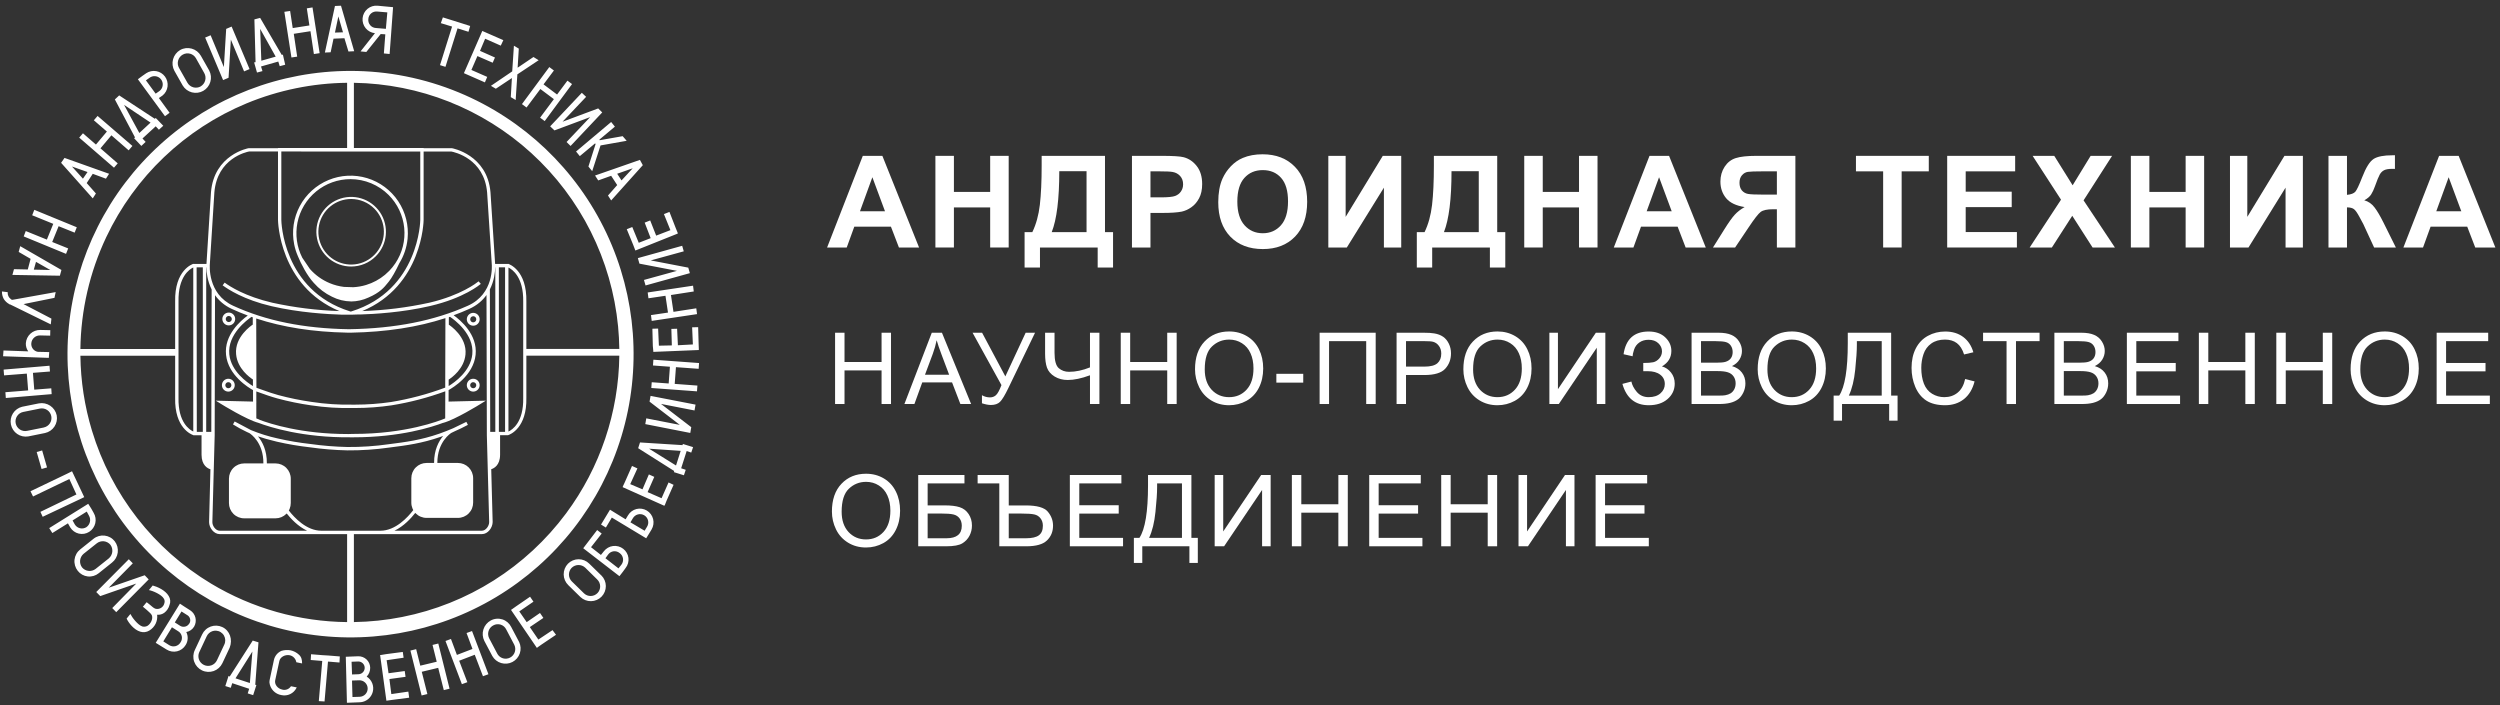 <svg width="241" height="68" viewBox="0 0 241 68" fill="none" xmlns="http://www.w3.org/2000/svg">
<rect x="0" y="0" width="241" height="68" fill="#333333" stroke="none"/>
<path fill-rule="evenodd" clip-rule="evenodd" d="M35.427 0.853C35.697 0.628 36.044 0.519 36.394 0.55L37.892 0.692L37.697 3.364L37.559 5.206L37.005 5.151L37.144 3.309L36.699 3.282L35.313 5.01L34.758 4.955L36.145 3.199C35.796 3.164 35.474 2.992 35.251 2.721C35.028 2.45 34.921 2.101 34.954 1.751C34.987 1.401 35.157 1.078 35.427 0.853ZM36.228 2.699L37.198 2.78L37.338 1.194L36.367 1.112C36.262 1.1 36.156 1.109 36.055 1.139C35.954 1.169 35.86 1.219 35.78 1.287C35.699 1.355 35.633 1.439 35.586 1.533C35.539 1.627 35.512 1.731 35.507 1.836C35.494 1.94 35.503 2.046 35.533 2.147C35.563 2.248 35.614 2.342 35.681 2.423C35.749 2.504 35.832 2.57 35.926 2.617C36.02 2.665 36.123 2.692 36.228 2.699ZM32.872 0.55L32.289 0.577L31.319 5.066L31.874 5.039L32.151 3.728L33.202 3.684L33.59 4.966L34.144 4.938L32.872 0.55ZM32.289 3.141L32.618 1.581L33.063 3.114L32.289 3.141ZM29.577 0.806L30.126 0.715L30.813 5.126L30.258 5.21L29.928 3.008L28.32 3.259L28.649 5.46L28.094 5.542L27.412 1.139L27.968 1.057L28.218 2.706L29.826 2.453L29.577 0.806ZM27.271 5.266L27.162 5.294L25.079 1.725L24.524 1.869L24.636 5.99L24.498 6.017L24.774 6.994L25.302 6.855L25.163 6.408L26.827 5.933L26.965 6.38L27.492 6.24L27.271 5.266ZM25.192 5.852L25.08 2.784L26.577 5.461L25.192 5.852ZM21.804 2.785L22.329 2.562L24.057 6.66L23.53 6.882L22.255 3.817L22.033 7.497L21.506 7.721L19.777 3.623L20.305 3.399L21.581 6.467L21.804 2.785ZM20.169 6.8L19.364 5.377C19.172 5.039 18.854 4.791 18.48 4.687C18.106 4.583 17.706 4.63 17.367 4.82C17.032 5.017 16.787 5.337 16.683 5.711C16.58 6.086 16.626 6.487 16.812 6.828L17.616 8.249C17.815 8.574 18.132 8.809 18.501 8.905C18.87 9 19.261 8.948 19.593 8.76C19.924 8.572 20.169 8.262 20.276 7.896C20.384 7.531 20.345 7.137 20.168 6.8H20.169ZM19.346 8.333C19.128 8.454 18.87 8.484 18.63 8.416C18.389 8.347 18.185 8.187 18.063 7.969L17.258 6.547C17.197 6.44 17.158 6.321 17.143 6.198C17.129 6.075 17.138 5.951 17.172 5.832C17.205 5.713 17.262 5.601 17.339 5.504C17.415 5.407 17.51 5.326 17.618 5.266C17.726 5.204 17.844 5.165 17.966 5.15C18.089 5.135 18.214 5.144 18.332 5.178C18.451 5.211 18.562 5.269 18.659 5.346C18.756 5.423 18.836 5.518 18.895 5.627L19.694 7.051C19.814 7.269 19.844 7.525 19.778 7.765C19.711 8.005 19.553 8.208 19.338 8.333H19.346ZM51.213 14.751C46.526 10.482 40.444 8.077 34.115 7.982V14.27H40.837V14.286H43.559C43.593 14.286 46.977 14.906 47.282 18.532L47.728 25.415C47.729 25.421 47.73 25.431 47.731 25.445H48.98V25.429C49.054 25.452 50.806 26.017 50.741 29.076V33.634H59.702C59.692 32.915 59.653 32.195 59.584 31.474C58.963 25.054 55.98 19.093 51.213 14.751ZM59.702 34.288H50.741V38.351C50.803 41.267 49.173 41.887 48.993 41.944V41.956H48.208V43.835C48.208 44.867 47.603 45.155 47.355 45.231L47.492 50.324C47.486 50.867 47.036 51.489 46.458 51.489H34.115V59.968C35.666 59.945 37.222 59.783 38.764 59.478C45.088 58.227 50.721 54.668 54.569 49.492C57.853 45.074 59.637 39.747 59.702 34.288ZM21.184 51.489H33.461V59.97C28.871 59.923 24.341 58.659 20.351 56.261C14.825 52.94 10.73 47.682 8.863 41.508C8.149 39.149 7.78 36.721 7.75 34.295H16.884V38.353C16.822 41.267 18.453 41.888 18.633 41.947V41.958H19.429V43.84C19.429 44.875 20.039 45.164 20.285 45.238L20.156 50.333C20.157 50.868 20.606 51.489 21.184 51.489ZM16.884 33.641V29.074C16.819 26.017 18.572 25.452 18.646 25.429V25.446H19.901C19.903 25.422 19.904 25.409 19.905 25.407L20.338 18.532C20.638 14.905 23.929 14.286 23.97 14.286H26.799V14.27H33.461V7.981C30.14 8.019 26.855 8.69 23.783 9.959C17.827 12.428 13.002 17.025 10.245 22.855C8.636 26.258 7.798 29.939 7.75 33.641H16.884ZM15.466 13.911C20.485 9.359 27.016 6.837 33.79 6.836C37.373 6.836 40.922 7.542 44.233 8.914C50.492 11.508 55.562 16.338 58.458 22.466C61.355 28.593 61.87 35.58 59.904 42.066C57.938 48.553 53.632 54.076 47.822 57.561C42.012 61.046 35.115 62.244 28.471 60.922C21.827 59.6 15.913 55.853 11.877 50.409C7.842 44.965 5.974 38.213 6.637 31.467C7.301 24.722 10.447 18.464 15.466 13.911ZM19.895 25.773H19.878V41.632H20.369L20.403 27.909C19.989 27.077 19.904 26.237 19.895 25.773ZM47.736 25.772C47.727 26.233 47.642 27.07 47.223 27.899L47.257 41.633H47.748V25.772H47.736ZM46.898 28.439C46.526 28.958 45.992 29.441 45.226 29.783C44.739 30.002 44.241 30.205 43.731 30.391C44.381 30.856 46.052 32.255 45.849 34.201C45.642 36.192 43.654 37.376 43.246 37.6L43.243 38.713L46.834 38.624L46.322 38.942C46.225 39.004 43.881 40.451 42.731 40.763L42.728 40.756C41.661 41.164 38.583 42.156 34.101 42.156H33.817C29.187 42.2 26.006 41.177 24.909 40.762C23.751 40.449 21.409 39.003 21.31 38.941L20.799 38.624L24.392 38.713V37.607C23.983 37.383 21.996 36.197 21.79 34.208C21.589 32.287 23.216 30.9 23.883 30.417C23.357 30.222 22.844 30.009 22.344 29.779C21.608 29.44 21.091 28.966 20.728 28.454L20.695 41.959L20.472 50.337C20.472 50.706 20.799 51.161 21.175 51.161H29.603C28.731 50.744 28.045 50.013 27.637 49.498L27.622 49.513L27.602 49.534C27.465 49.671 27.303 49.78 27.124 49.855C26.946 49.929 26.754 49.967 26.561 49.967H23.539C23.15 49.967 22.776 49.812 22.501 49.536C22.226 49.261 22.071 48.887 22.071 48.497V46.143C22.071 45.753 22.226 45.379 22.502 45.104C22.777 44.828 23.151 44.673 23.54 44.673H25.39C25.409 42.679 24.186 41.843 24.042 41.753C23.968 41.721 23.907 41.693 23.858 41.671L23.799 41.644C23.337 41.428 22.89 41.184 22.458 40.912L22.622 40.63L24.191 41.461C25.018 41.801 25.874 42.069 26.748 42.261C27.794 42.502 28.853 42.682 29.92 42.8C31.102 42.967 32.293 43.064 33.487 43.091C34.825 43.102 36.161 43.011 37.486 42.822L37.487 42.821C39.134 42.611 40.553 42.429 42.349 41.807C42.804 41.644 43.254 41.472 43.697 41.278L44.957 40.667L45.105 40.958C44.688 41.182 44.258 41.389 43.823 41.58L43.509 41.732C43.462 41.76 42.152 42.574 42.161 44.629H44.142C44.532 44.629 44.905 44.784 45.181 45.059C45.456 45.335 45.611 45.709 45.611 46.099V48.446C45.612 48.64 45.575 48.832 45.502 49.011C45.428 49.191 45.32 49.354 45.184 49.491C45.047 49.629 44.885 49.737 44.706 49.812C44.527 49.886 44.336 49.925 44.142 49.925H41.12C40.928 49.925 40.736 49.886 40.558 49.813C40.38 49.739 40.218 49.63 40.082 49.494C40.065 49.477 40.049 49.46 40.033 49.443C39.63 49.96 38.924 50.729 38.025 51.162H46.452C46.829 51.162 47.154 50.706 47.156 50.332L46.932 41.96L46.898 28.439ZM41.845 44.629H41.12C40.731 44.629 40.357 44.784 40.082 45.059C39.806 45.335 39.652 45.709 39.652 46.099V48.454C39.651 48.647 39.69 48.839 39.763 49.017C39.785 49.071 39.811 49.123 39.839 49.173C39.307 49.868 38.121 51.162 36.675 51.162L30.974 51.162C29.557 51.162 28.389 49.917 27.843 49.215C27.872 49.163 27.897 49.11 27.92 49.055C27.993 48.876 28.03 48.684 28.03 48.49V46.143C28.03 45.753 27.875 45.38 27.599 45.104C27.324 44.828 26.95 44.673 26.561 44.673H25.725C25.737 43.408 25.283 42.566 24.867 42.063C25.316 42.217 25.912 42.395 26.685 42.577C27.742 42.82 28.812 43.002 29.89 43.122C31.083 43.292 32.286 43.39 33.492 43.416C34.846 43.426 36.2 43.335 37.54 43.143C39.202 42.932 40.638 42.748 42.467 42.114L42.719 42.023C42.303 42.521 41.84 43.361 41.845 44.629ZM24.367 31.292L24.351 31.303C24.279 31.349 22.597 32.455 22.761 34.152C22.889 35.545 24.081 36.391 24.382 36.584L24.383 37.218C23.807 36.863 22.27 35.786 22.107 34.163C21.906 32.226 23.843 30.818 24.246 30.548L24.366 30.59L24.367 31.292ZM24.7 30.703L24.719 37.38L25.13 37.528C25.225 37.561 25.325 37.596 25.429 37.633L25.43 37.633L25.43 37.633L25.43 37.633C25.842 37.779 26.32 37.948 26.837 38.089C27.891 38.372 28.96 38.59 30.04 38.744C31.355 38.945 32.685 39.033 34.015 39.007H34.266C35.413 39.006 36.559 38.922 37.694 38.755C39.477 38.463 41.227 37.998 42.919 37.365L42.938 30.666C40.257 31.541 37.253 32.003 33.833 32.07H33.669H33.656H33.647L33.444 32.066C30.165 31.999 27.28 31.551 24.7 30.703ZM43.519 14.61L40.837 14.609V21.204C40.837 21.271 40.745 27.558 34.92 29.987C37.094 29.917 39.257 29.648 41.382 29.183C44.443 28.471 45.977 27.248 46.125 27.129L46.137 27.12L46.351 27.366C46.287 27.42 44.744 28.735 41.454 29.501C38.783 30.123 36.026 30.28 34.716 30.317H34.451C34.211 30.333 34.045 30.333 33.976 30.333H32.915C31.609 30.294 28.847 30.137 26.177 29.517C23.507 28.896 22 27.899 21.462 27.506L21.656 27.244C22.172 27.626 23.651 28.577 26.253 29.183C28.378 29.648 30.541 29.917 32.716 29.987C26.897 27.558 26.799 21.27 26.799 21.204V14.604L24.013 14.603C23.765 14.65 20.936 15.258 20.665 18.55L20.231 25.428C20.218 25.552 19.981 28.326 22.48 29.476C25.63 30.925 29.27 31.664 33.611 31.736H33.668C38.121 31.664 41.859 30.92 45.094 29.476C47.661 28.333 47.416 25.555 47.404 25.434L46.958 18.555C46.68 15.267 43.769 14.657 43.519 14.61ZM40.514 14.609L27.12 14.604V21.204C27.12 21.271 27.222 27.975 33.739 30.015L33.815 30.037L33.888 30.015C40.412 27.968 40.514 21.27 40.514 21.202V14.609ZM42.922 38.721L42.925 37.721C41.244 38.337 39.508 38.79 37.741 39.075C36.59 39.245 35.427 39.331 34.263 39.332H34.012C32.664 39.362 31.317 39.276 29.985 39.075C28.892 38.919 27.81 38.697 26.744 38.411C26.09 38.231 25.487 38.014 25.009 37.84L24.709 37.733V38.721L24.716 38.721L24.709 38.847V40.332L25.007 40.452L25.004 40.463C26.036 40.855 29.076 41.841 33.524 41.841H33.615L34.009 41.829H34.102C39.113 41.829 42.336 40.578 42.917 40.334L42.922 38.807L42.917 38.721L42.922 38.721ZM21.62 37.611C21.731 37.702 21.87 37.751 22.013 37.751C22.177 37.75 22.333 37.685 22.449 37.569C22.55 37.468 22.613 37.335 22.627 37.192C22.641 37.05 22.605 36.907 22.526 36.787C22.446 36.668 22.328 36.581 22.191 36.539C22.053 36.498 21.906 36.505 21.774 36.56C21.642 36.615 21.533 36.714 21.465 36.841C21.398 36.967 21.377 37.113 21.405 37.254C21.433 37.394 21.509 37.52 21.62 37.611ZM21.851 36.89C21.899 36.858 21.955 36.841 22.013 36.841V36.842C22.051 36.841 22.089 36.848 22.125 36.862C22.16 36.877 22.192 36.899 22.22 36.925C22.247 36.953 22.268 36.985 22.283 37.02C22.297 37.055 22.305 37.093 22.305 37.132C22.305 37.19 22.288 37.246 22.256 37.294C22.225 37.343 22.179 37.38 22.126 37.403C22.073 37.425 22.014 37.431 21.957 37.42C21.901 37.409 21.848 37.381 21.807 37.34C21.766 37.299 21.738 37.247 21.727 37.191C21.716 37.134 21.721 37.075 21.743 37.022C21.765 36.968 21.803 36.923 21.851 36.89ZM22.054 31.37C21.911 31.37 21.772 31.321 21.661 31.23C21.55 31.14 21.474 31.013 21.446 30.873C21.418 30.732 21.439 30.586 21.506 30.46C21.574 30.333 21.683 30.234 21.815 30.179C21.947 30.124 22.094 30.117 22.231 30.158C22.369 30.2 22.487 30.288 22.567 30.407C22.646 30.526 22.682 30.669 22.668 30.811C22.654 30.954 22.591 31.087 22.49 31.189C22.374 31.304 22.217 31.369 22.054 31.37ZM22.054 30.46C21.996 30.46 21.94 30.477 21.892 30.51C21.844 30.542 21.806 30.587 21.784 30.641C21.762 30.694 21.757 30.753 21.768 30.81C21.779 30.867 21.807 30.919 21.848 30.959C21.889 31 21.941 31.028 21.998 31.039C22.055 31.05 22.113 31.044 22.167 31.022C22.22 30.999 22.266 30.962 22.297 30.913C22.329 30.865 22.346 30.809 22.346 30.751C22.346 30.712 22.338 30.675 22.324 30.639C22.309 30.604 22.287 30.572 22.26 30.545C22.233 30.518 22.201 30.496 22.166 30.482C22.13 30.467 22.092 30.46 22.054 30.461V30.46ZM37.495 27.129C37.747 26.828 38.16 26.102 38.495 25.378C38.934 24.665 39.209 23.857 39.292 23.013C39.417 21.738 39.097 20.459 38.385 19.393C37.674 18.328 36.615 17.543 35.389 17.171C34.164 16.8 32.848 16.865 31.665 17.356C30.482 17.847 29.506 18.733 28.903 19.863C28.3 20.994 28.107 22.299 28.358 23.555C28.436 23.944 28.554 24.32 28.71 24.679C29 25.404 29.61 26.583 30.25 27.272C30.739 27.829 31.336 28.282 32.004 28.603C32.575 28.894 33.204 29.05 33.844 29.059L33.852 29.062C34.43 29.056 35 28.926 35.524 28.681C36.627 28.207 37.036 27.699 37.363 27.292L37.495 27.129ZM38.113 25.38C37.939 25.64 37.743 25.882 37.529 26.105L37.114 26.49C36.582 26.932 35.964 27.268 35.292 27.471C34.89 27.593 34.477 27.665 34.062 27.687L33.161 27.658C32.692 27.601 32.229 27.481 31.786 27.297C31.047 26.99 30.394 26.519 29.872 25.925L29.14 24.846C28.61 23.803 28.446 22.61 28.675 21.46C28.912 20.278 29.551 19.214 30.483 18.45C31.416 17.686 32.584 17.269 33.79 17.27C34.473 17.271 35.149 17.406 35.78 17.668C36.411 17.93 36.984 18.314 37.467 18.797C38.319 19.651 38.849 20.773 38.967 21.973C39.084 23.174 38.783 24.378 38.113 25.38ZM43.253 36.594C43.555 36.4 44.747 35.555 44.874 34.162C45.028 32.457 43.356 31.359 43.284 31.313L43.267 31.302L43.269 30.581L43.38 30.54C43.762 30.795 45.731 32.209 45.529 34.162C45.359 35.785 43.828 36.863 43.251 37.216L43.253 36.594ZM45.228 31.259C45.339 31.349 45.478 31.398 45.621 31.398C45.785 31.398 45.942 31.333 46.057 31.217C46.159 31.116 46.222 30.982 46.236 30.84C46.249 30.697 46.214 30.554 46.134 30.435C46.054 30.316 45.936 30.228 45.799 30.187C45.662 30.145 45.515 30.152 45.383 30.207C45.25 30.262 45.141 30.362 45.074 30.488C45.007 30.615 44.985 30.761 45.013 30.901C45.041 31.041 45.117 31.168 45.228 31.259ZM45.458 30.537C45.506 30.505 45.563 30.488 45.621 30.488L45.621 30.483C45.679 30.483 45.736 30.501 45.785 30.534C45.833 30.567 45.87 30.614 45.891 30.669C45.91 30.718 45.916 30.771 45.908 30.824C45.899 30.876 45.877 30.925 45.844 30.966C45.81 31.006 45.766 31.037 45.717 31.055C45.667 31.074 45.613 31.078 45.561 31.069C45.505 31.057 45.453 31.028 45.412 30.987C45.381 30.956 45.358 30.919 45.343 30.878C45.329 30.837 45.324 30.794 45.328 30.751C45.333 30.708 45.347 30.666 45.369 30.629C45.391 30.592 45.422 30.561 45.458 30.537ZM45.621 37.751C45.478 37.751 45.339 37.702 45.228 37.611C45.117 37.521 45.041 37.395 45.013 37.254C44.985 37.114 45.006 36.968 45.073 36.841C45.14 36.715 45.249 36.615 45.381 36.56C45.514 36.505 45.661 36.498 45.798 36.539C45.935 36.58 46.053 36.668 46.133 36.787C46.213 36.906 46.249 37.049 46.235 37.191C46.221 37.334 46.158 37.467 46.057 37.569C45.942 37.685 45.785 37.75 45.621 37.751ZM45.621 36.841C45.563 36.84 45.506 36.857 45.458 36.889C45.409 36.921 45.371 36.967 45.349 37.021C45.326 37.074 45.32 37.133 45.332 37.19C45.343 37.247 45.371 37.299 45.412 37.34C45.443 37.371 45.48 37.394 45.52 37.409C45.561 37.423 45.605 37.428 45.648 37.424C45.691 37.42 45.733 37.406 45.77 37.383C45.807 37.361 45.838 37.331 45.862 37.294C45.899 37.238 45.916 37.171 45.909 37.104C45.903 37.037 45.873 36.974 45.825 36.927C45.771 36.873 45.698 36.842 45.621 36.842V36.841ZM48.689 41.633H48.091V25.772H48.689V41.633ZM19.552 41.633H18.972L18.954 25.772H19.552V41.633ZM49.015 25.792V41.599C49.373 41.435 50.484 40.726 50.437 38.358V29.074C50.474 26.701 49.387 25.973 49.015 25.792ZM18.631 41.597C18.272 41.429 17.159 40.721 17.209 38.352V29.07C17.162 26.672 18.272 25.949 18.631 25.785V41.597ZM10.213 17.225L10.517 16.752L6.219 15.222L5.89 15.695L8.942 19.124L9.246 18.652L8.358 17.648L8.941 16.756L10.213 17.225ZM7.994 17.225L6.939 16.054L8.438 16.584L7.994 17.225ZM12.764 14.068L12.403 14.493L10.739 13.044L9.685 14.299L11.349 15.748L10.988 16.166L7.636 13.267L7.995 12.848L9.249 13.936L10.303 12.682L9.047 11.595L9.408 11.177L12.764 14.068ZM15.013 11.371L14.929 11.455L11.489 9.196L11.073 9.587L13.013 13.244L12.931 13.328L13.625 14.068L14.04 13.679L13.735 13.349L15.012 12.176L15.316 12.506L15.74 12.124L15.013 11.371ZM13.432 12.82L11.961 10.111L14.513 11.818L13.432 12.82ZM15.677 9.201L15.316 9.452L16.348 10.873L15.904 11.203L13.292 7.639L13.736 7.309L14.096 7.059C14.381 6.87 14.727 6.799 15.064 6.858C15.4 6.918 15.7 7.105 15.903 7.379C16.106 7.654 16.195 7.997 16.153 8.336C16.111 8.675 15.941 8.985 15.677 9.201ZM14.422 7.495L14.067 7.746L15.005 9.029L15.366 8.778C15.45 8.716 15.521 8.638 15.575 8.548C15.67 8.391 15.707 8.205 15.681 8.023C15.654 7.84 15.566 7.673 15.43 7.549C15.294 7.425 15.119 7.352 14.935 7.342C14.751 7.332 14.57 7.386 14.422 7.495ZM45.324 2.505L45.161 3.064L44.108 2.734L42.942 6.443L42.416 6.279L43.58 2.562L42.497 2.232L42.692 1.675L44.273 2.17L45.324 2.505ZM46.274 4.904L46.768 3.732L48.274 4.401L48.522 3.871L46.549 3.008L46.495 2.98L44.721 7.051L44.777 7.078L46.745 7.942L46.968 7.413L45.442 6.744L46.023 5.405L47.495 6.046L47.715 5.544L46.274 4.904ZM51.426 5.495L49.9 6.526L50.012 4.686L49.541 4.408L49.378 6.88L47.325 8.275L47.798 8.554L49.348 7.523L49.239 9.363L49.71 9.641L49.874 7.169L51.926 5.805L51.426 5.495ZM53.702 9.113L54.7 7.774L55.145 8.104L52.509 11.673L52.064 11.344L53.395 9.557L52.09 8.581L50.759 10.364L50.316 10.035L52.952 6.465L53.397 6.795L52.397 8.133L53.702 9.113ZM57.666 10.451L54.229 11.734L56.502 9.335L56.087 8.946L53.035 12.179L53.451 12.571L56.891 11.289L54.617 13.689L55.004 14.071L58.055 10.838L57.666 10.451ZM57.805 13.518L60.024 13.127L60.412 13.573L57.892 14.02L57.088 16.501L56.724 16.054L57.417 13.88L57.363 13.825L55.893 15.051L55.532 14.606L58.916 11.76L59.276 12.209L57.778 13.463L57.805 13.518ZM61.688 15.413L57.363 16.92L57.668 17.393L58.916 16.946L59.498 17.84L58.611 18.849L58.916 19.323L61.967 15.922L61.688 15.413ZM59.914 17.391L59.497 16.75L60.996 16.221L59.914 17.391ZM7.402 21.908L7.196 22.427L5.651 21.806L5.033 23.326L6.573 23.948L6.367 24.472L2.285 22.791L2.483 22.272L4.518 23.097L5.135 21.579L3.101 20.752L3.307 20.227L7.402 21.908ZM1.951 23.731L1.8 24.285L2.95 24.952L2.678 25.978L1.347 25.948L1.196 26.502L5.772 26.578L5.923 26.024L1.951 23.731ZM3.259 25.992L3.47 25.243L4.848 26.028L3.259 25.992ZM2.272 29.315L5.251 28.713L5.368 28.157L1.358 28.876L1.192 28.901H1.165C1.13 28.9 1.118 28.889 1.1 28.874C1.089 28.865 1.077 28.854 1.056 28.842C0.948 28.768 0.862 28.666 0.806 28.547C0.751 28.428 0.729 28.296 0.742 28.166L0.188 28.097C0.182 28.352 0.243 28.604 0.366 28.827C0.495 29.029 0.673 29.197 0.883 29.312L0.91 29.341H0.937C0.953 29.339 0.968 29.341 0.982 29.346C0.997 29.352 1.01 29.36 1.021 29.371L1.266 29.488L4.895 31.27L4.957 30.715L2.272 29.315ZM3.867 32.335L4.837 32.357L4.849 31.828L3.879 31.806C3.528 31.801 3.188 31.93 2.93 32.168C2.672 32.406 2.515 32.734 2.491 33.084C2.477 33.365 2.559 33.642 2.722 33.871L0.337 33.787L0.297 34.342L4.704 34.498L4.745 33.941L3.637 33.916C3.45 33.88 3.283 33.776 3.168 33.624C3.054 33.472 3 33.282 3.018 33.093C3.035 32.881 3.132 32.685 3.291 32.544C3.449 32.403 3.655 32.328 3.867 32.335ZM3.303 37.563L4.944 37.435L4.98 37.994L0.561 38.367L0.519 37.809L2.714 37.636L2.586 36.015L0.392 36.187L0.348 35.63L4.773 35.256L4.816 35.814L3.175 35.942L3.303 37.563ZM5.467 40.039C5.388 39.66 5.163 39.328 4.841 39.112C4.52 38.897 4.127 38.815 3.747 38.886L2.129 39.213C1.763 39.304 1.447 39.534 1.246 39.854C1.046 40.173 0.977 40.558 1.054 40.928C1.13 41.297 1.347 41.623 1.659 41.836C1.97 42.049 2.352 42.133 2.724 42.071L4.341 41.743C4.714 41.662 5.04 41.438 5.25 41.12C5.46 40.802 5.538 40.414 5.467 40.039ZM4.22 41.212L2.604 41.536C2.363 41.584 2.114 41.535 1.909 41.399C1.705 41.263 1.562 41.052 1.513 40.812C1.463 40.571 1.511 40.321 1.645 40.115C1.779 39.91 1.988 39.765 2.228 39.714L3.845 39.387C4.087 39.337 4.338 39.385 4.544 39.521C4.75 39.657 4.894 39.869 4.943 40.111C4.993 40.352 4.944 40.604 4.809 40.81C4.673 41.016 4.461 41.16 4.22 41.209V41.212ZM7.842 48.059L8.12 47.922L6.944 45.43L6.666 45.567L6.443 45.678L2.94 47.356L3.185 47.861L6.685 46.178L7.367 47.666L3.896 49.342L4.114 49.819L7.842 48.059ZM9.026 49.433L8.806 49.041L8.505 48.566L4.744 50.909L5.046 51.386L6.55 50.45L6.769 50.84C6.86 50.989 6.98 51.119 7.121 51.222C7.262 51.325 7.423 51.398 7.593 51.439C7.763 51.479 7.939 51.485 8.112 51.456C8.284 51.427 8.449 51.364 8.597 51.271C8.894 51.082 9.105 50.783 9.185 50.44C9.266 50.097 9.208 49.736 9.026 49.434V49.433ZM8.323 50.822C8.233 50.878 8.134 50.915 8.029 50.933C7.925 50.95 7.818 50.947 7.716 50.923C7.613 50.899 7.516 50.855 7.43 50.793C7.344 50.731 7.271 50.653 7.215 50.563L6.997 50.171L8.362 49.317L8.575 49.709C8.681 49.892 8.715 50.108 8.668 50.315C8.621 50.521 8.498 50.702 8.324 50.822H8.323ZM10.628 51.807C10.796 51.901 10.943 52.028 11.061 52.179H11.06C11.296 52.487 11.4 52.877 11.351 53.262C11.301 53.647 11.102 53.998 10.795 54.236L9.514 55.26C9.367 55.379 9.198 55.468 9.016 55.521C8.834 55.574 8.644 55.591 8.455 55.569C8.267 55.547 8.085 55.488 7.92 55.395C7.755 55.302 7.61 55.177 7.494 55.027C7.374 54.876 7.285 54.703 7.232 54.518C7.179 54.333 7.162 54.139 7.184 53.948C7.206 53.756 7.265 53.571 7.359 53.403C7.452 53.234 7.578 53.086 7.729 52.966L9.01 51.943C9.16 51.822 9.332 51.733 9.516 51.679C9.701 51.626 9.894 51.61 10.085 51.632C10.276 51.654 10.46 51.714 10.628 51.807ZM9.211 54.847L10.495 53.824V53.821C10.68 53.663 10.798 53.44 10.825 53.197C10.853 52.955 10.787 52.711 10.642 52.515C10.486 52.328 10.263 52.208 10.021 52.18C9.778 52.153 9.534 52.22 9.34 52.368L8.056 53.389C7.87 53.548 7.751 53.771 7.723 54.014C7.696 54.258 7.763 54.502 7.909 54.698C8.065 54.886 8.288 55.006 8.53 55.034C8.773 55.062 9.017 54.995 9.211 54.847ZM13.95 55.454L10.481 56.657L12.803 54.304L12.417 53.911L9.279 57.071L9.665 57.464L13.133 56.258L10.82 58.617L11.205 59.013L14.333 55.855L13.95 55.454ZM14.718 56.442C15.16 56.557 15.939 56.895 16.265 57.457L16.265 57.457C16.346 57.585 16.395 57.73 16.408 57.88C16.422 58.03 16.399 58.182 16.341 58.321C16.263 58.62 16.087 58.883 15.842 59.07C15.642 59.216 15.395 59.284 15.148 59.261C15.184 59.556 15.133 59.856 15.004 60.124C14.868 60.401 14.655 60.632 14.389 60.789C14.262 60.867 14.119 60.917 13.97 60.935C13.822 60.953 13.671 60.94 13.529 60.895C12.919 60.722 12.397 60.05 12.206 59.632L12.568 59.187C12.732 59.523 13.282 60.252 13.726 60.393C13.884 60.433 14.052 60.414 14.198 60.341C14.532 60.148 14.757 59.671 14.648 59.341C14.601 59.197 14.413 59.033 14.222 58.865L14.222 58.865L14.221 58.864C14.189 58.836 14.156 58.807 14.124 58.779C14.098 58.751 14.07 58.73 14.043 58.709L14.043 58.709L14.043 58.709L14.042 58.709L14.042 58.709L14.042 58.709L14.042 58.709L14.042 58.709L14.042 58.709C14.015 58.688 13.988 58.667 13.96 58.639C13.949 58.628 13.934 58.617 13.915 58.603C13.888 58.584 13.856 58.56 13.823 58.526L13.768 58.499L14.132 58.056L14.216 58.111C14.259 58.14 14.302 58.176 14.344 58.213L14.344 58.213C14.384 58.247 14.424 58.281 14.463 58.308C14.496 58.336 14.527 58.362 14.557 58.388C14.774 58.574 14.925 58.703 15.119 58.703C15.286 58.712 15.451 58.661 15.584 58.559C15.716 58.458 15.809 58.313 15.845 58.149C15.87 58.076 15.879 57.998 15.869 57.92C15.86 57.843 15.833 57.769 15.79 57.704C15.572 57.313 14.715 56.944 14.354 56.886L14.718 56.442ZM18.338 58.836L17.813 58.502L17.344 58.192L15.012 61.968L16.062 62.617C16.21 62.711 16.376 62.774 16.549 62.803C16.722 62.832 16.899 62.826 17.07 62.786C17.24 62.746 17.401 62.672 17.543 62.568C17.685 62.465 17.805 62.334 17.895 62.184C18.013 61.998 18.081 61.785 18.092 61.565C18.103 61.345 18.057 61.126 17.958 60.929C18.115 60.9 18.264 60.838 18.395 60.746C18.526 60.655 18.636 60.536 18.718 60.398C18.866 60.139 18.909 59.832 18.839 59.541C18.768 59.251 18.589 58.998 18.338 58.836ZM17.403 61.925C17.35 62.015 17.28 62.093 17.197 62.156C17.113 62.218 17.018 62.263 16.918 62.289C16.816 62.314 16.711 62.319 16.608 62.303C16.506 62.287 16.407 62.251 16.318 62.196L15.742 61.83L16.575 60.469L17.154 60.836C17.246 60.887 17.326 60.957 17.39 61.042C17.453 61.126 17.497 61.223 17.521 61.326C17.544 61.429 17.546 61.535 17.525 61.639C17.505 61.742 17.463 61.84 17.402 61.926L17.403 61.925ZM18.239 60.117C18.152 60.26 18.014 60.363 17.853 60.403C17.691 60.444 17.521 60.42 17.377 60.336L16.852 60.002L17.497 58.947L18.022 59.28C18.095 59.317 18.159 59.369 18.21 59.433C18.262 59.496 18.299 59.57 18.32 59.649C18.342 59.728 18.346 59.81 18.334 59.891C18.321 59.972 18.291 60.049 18.247 60.117H18.239ZM20.877 60.312C21.069 60.321 21.258 60.368 21.433 60.45C22.153 60.785 22.451 61.652 22.141 62.435L21.437 63.935C21.268 64.287 20.967 64.558 20.599 64.688C20.23 64.817 19.826 64.796 19.474 64.627C19.122 64.458 18.851 64.156 18.721 63.788C18.591 63.419 18.613 63.014 18.782 62.662L19.485 61.162C19.566 60.987 19.68 60.829 19.822 60.698C19.963 60.567 20.129 60.466 20.311 60.4C20.491 60.334 20.684 60.304 20.877 60.312ZM20.912 63.653L21.615 62.153L21.615 62.154C21.685 62.015 21.719 61.861 21.714 61.705C21.709 61.55 21.666 61.398 21.588 61.263C21.511 61.129 21.4 61.016 21.268 60.934C21.136 60.853 20.985 60.806 20.83 60.797C20.706 60.79 20.582 60.808 20.465 60.849C20.348 60.891 20.24 60.955 20.148 61.038C20.056 61.122 19.982 61.222 19.929 61.335L19.225 62.835C19.142 63.002 19.11 63.19 19.134 63.376C19.158 63.562 19.237 63.736 19.36 63.876C19.442 63.969 19.542 64.045 19.654 64.099C19.766 64.153 19.887 64.185 20.011 64.192C20.135 64.198 20.259 64.181 20.376 64.14C20.493 64.098 20.601 64.033 20.692 63.95C20.785 63.866 20.859 63.765 20.912 63.653ZM24.917 61.92L24.364 61.751L22.143 65.218L22.031 65.161L21.72 66.135L22.246 66.303L22.388 65.858L24.02 66.399L23.879 66.843L24.404 67.012L24.715 66.038L24.606 66.009L24.917 61.92ZM24.086 65.844L22.702 65.39L24.329 62.808L24.086 65.844ZM26.528 65.582C26.443 65.979 26.773 66.393 27.216 66.478L27.214 66.48C27.37 66.521 27.535 66.511 27.685 66.453C27.835 66.394 27.963 66.289 28.05 66.153L28.604 66.266C28.604 66.28 28.598 66.287 28.591 66.294C28.584 66.301 28.577 66.307 28.577 66.321C28.447 66.58 28.234 66.789 27.972 66.913C27.71 67.038 27.414 67.071 27.131 67.009C26.833 66.962 26.559 66.818 26.35 66.6C26.141 66.382 26.009 66.102 25.975 65.802C25.972 65.699 25.982 65.596 26.005 65.496L26.404 63.629C26.446 63.434 26.534 63.251 26.66 63.097C26.787 62.943 26.949 62.821 27.132 62.742C27.42 62.655 27.724 62.637 28.02 62.692C28.32 62.759 28.597 62.906 28.821 63.116C29.07 63.34 29.123 63.626 29.121 63.956L28.566 63.84C28.54 63.677 28.466 63.526 28.353 63.406C28.24 63.286 28.094 63.202 27.933 63.166C27.491 63.079 27.018 63.327 26.931 63.717L26.528 65.582ZM32.758 63.281L32.727 63.867L31.617 63.775L31.286 67.621L30.733 67.589L31.064 63.716L29.954 63.624L29.986 63.068L31.096 63.159L31.649 63.191L32.758 63.281ZM35.604 64.825C35.547 64.973 35.461 65.108 35.35 65.223H35.347C35.59 65.374 35.778 65.6 35.884 65.866C35.99 66.132 36.007 66.425 35.934 66.703C35.861 66.98 35.701 67.226 35.477 67.405C35.254 67.585 34.979 67.688 34.693 67.699L33.444 67.747L33.335 63.313L33.891 63.289L34.528 63.265C34.676 63.26 34.824 63.285 34.962 63.338C35.101 63.39 35.228 63.47 35.335 63.572C35.443 63.673 35.529 63.796 35.589 63.931C35.65 64.067 35.682 64.213 35.686 64.361C35.69 64.519 35.662 64.677 35.604 64.825ZM34.528 63.768L33.891 63.792L33.938 65.019L34.576 64.995C34.737 64.986 34.888 64.914 34.996 64.795C35.105 64.676 35.162 64.519 35.156 64.358C35.15 64.197 35.08 64.044 34.963 63.934C34.845 63.824 34.689 63.764 34.528 63.768ZM33.978 67.193L34.672 67.17C34.776 67.167 34.879 67.143 34.974 67.1C35.069 67.058 35.155 66.997 35.227 66.921C35.298 66.845 35.354 66.756 35.392 66.658C35.429 66.561 35.446 66.457 35.443 66.352C35.44 66.248 35.417 66.145 35.374 66.05C35.331 65.955 35.27 65.869 35.195 65.797C35.119 65.725 35.029 65.669 34.932 65.632C34.834 65.595 34.731 65.577 34.626 65.58L33.934 65.604L33.978 67.193ZM39.443 67.258L37.805 67.47L37.249 67.55L36.642 63.141H36.723L37.218 63.059L38.829 62.847L38.908 63.405L37.27 63.645L37.456 64.901L39.016 64.688L39.095 65.246L37.54 65.46L37.724 66.91L39.364 66.671L39.443 67.258ZM41.696 62.171L42.252 62.036L43.338 66.391L42.782 66.527L42.242 64.38L40.658 64.76L41.199 66.907L40.643 67.043L39.564 62.715L40.118 62.579L40.517 64.171L42.1 63.791L41.696 62.171ZM45.503 60.832L44.975 61.023L45.547 62.559L44.045 63.134L43.473 61.597L42.945 61.79L44.525 65.954L45.053 65.763L44.263 63.695L45.766 63.118L46.557 65.188L47.085 64.997L45.503 60.832ZM49.279 60.438L50.045 61.893V61.89C50.208 62.232 50.231 62.623 50.111 62.982C49.992 63.341 49.737 63.639 49.402 63.814C49.067 63.989 48.677 64.027 48.314 63.919C47.952 63.812 47.645 63.569 47.458 63.24L46.69 61.785C46.516 61.44 46.484 61.04 46.601 60.671C46.718 60.302 46.974 59.994 47.315 59.811C47.484 59.72 47.67 59.664 47.862 59.647C48.053 59.629 48.246 59.65 48.429 59.709C48.612 59.767 48.782 59.862 48.928 59.987C49.074 60.113 49.193 60.266 49.279 60.438ZM48.827 63.494C48.948 63.484 49.065 63.449 49.173 63.392H49.172C49.39 63.279 49.554 63.083 49.629 62.849C49.703 62.614 49.681 62.359 49.569 62.141L48.803 60.685C48.75 60.574 48.676 60.475 48.583 60.394C48.491 60.313 48.383 60.252 48.266 60.215C48.15 60.178 48.026 60.164 47.904 60.177C47.782 60.189 47.664 60.226 47.557 60.286C47.394 60.37 47.259 60.502 47.17 60.663C47.082 60.824 47.043 61.008 47.059 61.191C47.069 61.312 47.103 61.431 47.16 61.539L47.927 62.993C48.01 63.157 48.139 63.293 48.3 63.382C48.46 63.472 48.644 63.511 48.827 63.494ZM53.6 61.193L52.206 62.132L51.816 62.407L51.759 62.463L49.26 58.793L49.345 58.739L49.733 58.463L51.099 57.524L51.426 58.001L50.059 58.939L50.774 59.974L52.055 59.091L52.382 59.568L51.074 60.451L51.898 61.654L53.263 60.744L53.6 61.193ZM56.801 54.334L57.969 55.476H57.975C58.246 55.745 58.4 56.111 58.403 56.493C58.405 56.875 58.257 57.243 57.99 57.517C57.724 57.79 57.36 57.947 56.978 57.953C56.596 57.96 56.227 57.815 55.951 57.551L54.784 56.408C54.506 56.139 54.346 55.77 54.339 55.383C54.333 54.996 54.48 54.623 54.748 54.344C54.882 54.208 55.041 54.099 55.217 54.025C55.393 53.95 55.582 53.911 55.773 53.91C55.964 53.91 56.153 53.947 56.329 54.019C56.506 54.092 56.666 54.199 56.801 54.334ZM57.306 57.376C57.417 57.327 57.517 57.257 57.601 57.169L57.598 57.175C57.682 57.087 57.749 56.982 57.793 56.868C57.838 56.753 57.859 56.631 57.856 56.508C57.853 56.386 57.825 56.265 57.776 56.153C57.725 56.041 57.654 55.94 57.565 55.855L56.407 54.716C56.228 54.552 55.993 54.463 55.75 54.468C55.507 54.473 55.275 54.572 55.103 54.744C54.934 54.921 54.842 55.158 54.846 55.403C54.851 55.648 54.952 55.882 55.128 56.053L56.295 57.196C56.383 57.28 56.486 57.346 56.599 57.391C56.712 57.435 56.832 57.456 56.954 57.454C57.075 57.451 57.195 57.425 57.306 57.376ZM60.078 52.904C59.94 52.797 59.783 52.718 59.614 52.672C59.446 52.626 59.27 52.614 59.097 52.635C58.924 52.657 58.757 52.713 58.605 52.8C58.453 52.887 58.321 53.003 58.214 53.141L57.929 53.497L56.975 52.75L58.004 51.434L57.566 51.095L56.223 52.85L59.714 55.544L60.053 55.107L60.312 54.75C60.419 54.614 60.498 54.458 60.544 54.291C60.59 54.125 60.603 53.95 60.581 53.779C60.56 53.607 60.504 53.441 60.417 53.291C60.331 53.141 60.216 53.01 60.078 52.905V52.904ZM59.905 54.434L59.62 54.79L58.365 53.814L58.624 53.457C58.685 53.371 58.764 53.3 58.854 53.246C58.944 53.192 59.045 53.158 59.149 53.145C59.254 53.132 59.36 53.14 59.461 53.17C59.561 53.2 59.655 53.25 59.736 53.317C59.822 53.378 59.895 53.456 59.95 53.546C60.005 53.636 60.042 53.736 60.057 53.84C60.073 53.945 60.068 54.051 60.041 54.154C60.015 54.256 59.968 54.352 59.903 54.435L59.905 54.434ZM61.866 49.043C62.038 49.068 62.204 49.127 62.353 49.217V49.216C62.655 49.397 62.874 49.691 62.96 50.033C63.046 50.375 62.993 50.737 62.813 51.04L62.581 51.424L62.293 51.892L58.981 49.893L58.406 50.856L57.939 50.567L58.804 49.136L60.309 50.063L60.54 49.678C60.628 49.529 60.745 49.398 60.884 49.293C61.023 49.188 61.182 49.113 61.35 49.07C61.519 49.027 61.694 49.018 61.866 49.043ZM62.142 51.164L62.374 50.779C62.43 50.688 62.467 50.588 62.484 50.483C62.501 50.379 62.496 50.272 62.471 50.169C62.446 50.066 62.4 49.969 62.337 49.884C62.274 49.798 62.194 49.727 62.103 49.673C62.012 49.619 61.911 49.584 61.806 49.569C61.701 49.555 61.594 49.562 61.492 49.589C61.389 49.617 61.294 49.664 61.21 49.729C61.126 49.794 61.056 49.875 61.004 49.968L60.775 50.353L62.142 51.164ZM64.933 46.737L64.261 48.257L64.087 48.698L64.032 48.753L60.022 46.96L60.049 46.878L60.254 46.436L60.925 44.918L61.447 45.152L60.754 46.67L61.936 47.172L62.551 45.734L63.074 45.97L62.429 47.44L63.775 48.028L64.447 46.509L64.933 46.737ZM65.797 42.91L65.828 42.798L66.813 43.102L66.636 43.629L66.195 43.479L65.663 45.141L66.105 45.289L65.928 45.816L64.963 45.514L64.993 45.405L61.519 43.206L61.696 42.652L65.797 42.91ZM62.57 43.254L65.169 44.874L65.617 43.463L62.57 43.254ZM67.05 39.005L62.714 38.163L62.617 38.718L65.534 40.959L62.301 40.329L62.205 40.884L66.543 41.736L66.638 41.179L63.721 38.938L66.952 39.569L67.05 39.005ZM67.389 34.997L67.35 35.554L65.161 35.394L65.042 37.007L67.23 37.169L67.189 37.725L62.786 37.403L62.826 36.847L64.46 36.968L64.58 35.353L62.947 35.232L62.986 34.675L67.389 34.997ZM67.364 33.742L62.977 33.922L62.978 33.838L62.933 33.363L62.889 31.689L63.443 31.673L63.517 33.324L64.765 33.297L64.719 31.706L65.273 31.691L65.349 33.282L66.793 33.204L66.721 31.553L67.302 31.538L67.349 33.188L67.367 33.662L67.364 33.742ZM64.922 30.062L67.121 29.721L67.195 30.281L62.825 30.935L62.754 30.375L64.394 30.133L64.151 28.512L62.51 28.755L62.438 28.194L66.81 27.54L66.879 28.098L64.68 28.439L64.922 30.062ZM66.35 25.8L62.731 25.104L65.915 24.228L65.762 23.695L61.49 24.882L61.641 25.415L65.259 26.11L62.077 26.986L62.23 27.518L66.502 26.332L66.35 25.8ZM61.253 24.149L65.341 22.513L65.322 22.426L65.137 21.975L64.535 20.428L64.003 20.639L64.627 22.186L63.255 22.714L62.679 21.25L62.147 21.461L62.724 22.957L61.576 23.405L60.951 21.885L60.419 22.096L61.044 23.615L61.226 24.093L61.253 24.149ZM4.534 45.06L4.063 43.422L3.537 43.573L4.008 45.212L4.534 45.06ZM31.725 24.933C32.325 25.425 33.077 25.694 33.853 25.693C34.742 25.693 35.594 25.339 36.222 24.71C36.771 24.161 37.112 23.439 37.188 22.666C37.264 21.893 37.07 21.118 36.638 20.472C36.207 19.827 35.566 19.351 34.823 19.126C34.08 18.9 33.283 18.94 32.566 19.237C31.849 19.535 31.258 20.072 30.892 20.757C30.527 21.442 30.41 22.232 30.562 22.994C30.713 23.755 31.125 24.441 31.725 24.933ZM31.849 19.899C32.414 19.435 33.122 19.183 33.853 19.184C34.267 19.184 34.677 19.266 35.059 19.425C35.442 19.584 35.789 19.816 36.082 20.11C36.598 20.627 36.92 21.307 36.991 22.035C37.063 22.762 36.88 23.492 36.473 24.1C36.067 24.708 35.463 25.156 34.764 25.368C34.064 25.579 33.313 25.542 32.638 25.262C31.963 24.981 31.407 24.476 31.063 23.831C30.719 23.185 30.609 22.441 30.753 21.724C30.896 21.007 31.283 20.362 31.849 19.899Z" fill="white"/>
<path d="M80.502 38.947V32.075H81.411V34.897H84.983V32.075H85.893V38.947H84.983V35.708H81.411V38.947H80.502Z" fill="white"/>
<path d="M87.185 38.947L89.824 32.075H90.804L93.616 38.947H92.58L91.779 36.866H88.905L88.15 38.947H87.185ZM89.168 36.125H91.497L90.78 34.222C90.561 33.644 90.399 33.169 90.293 32.797C90.205 33.237 90.082 33.675 89.922 34.109L89.168 36.125Z" fill="white"/>
<path d="M93.755 32.075H94.674L96.915 36.285L98.874 32.075H99.779L97.201 37.419C96.879 38.088 96.615 38.525 96.408 38.731C96.202 38.938 95.907 39.041 95.522 39.041C95.288 39.041 95 38.986 94.66 38.877V38.099C94.904 38.239 95.161 38.309 95.433 38.309C95.655 38.309 95.846 38.239 96.005 38.099C96.168 37.955 96.346 37.63 96.54 37.123L93.755 32.075Z" fill="white"/>
<path d="M105.983 38.947H105.074V36.177C104.258 36.48 103.544 36.631 102.932 36.631C102.454 36.631 102.032 36.52 101.666 36.298C101.3 36.074 101.055 35.789 100.93 35.445C100.808 35.102 100.747 34.652 100.747 34.095V32.075H101.657V34.011C101.657 34.761 101.793 35.255 102.065 35.492C102.34 35.727 102.669 35.844 103.054 35.844C103.694 35.844 104.368 35.702 105.074 35.417V32.075H105.983V38.947Z" fill="white"/>
<path d="M108.04 38.947V32.075H108.949V34.897H112.521V32.075H113.43V38.947H112.521V35.708H108.949V38.947H108.04Z" fill="white"/>
<path d="M115.2 35.6C115.2 34.459 115.507 33.567 116.119 32.923C116.732 32.277 117.522 31.953 118.491 31.953C119.126 31.953 119.697 32.105 120.207 32.408C120.716 32.711 121.104 33.134 121.369 33.678C121.638 34.219 121.772 34.833 121.772 35.52C121.772 36.217 121.632 36.841 121.351 37.391C121.069 37.941 120.671 38.358 120.155 38.642C119.64 38.924 119.083 39.064 118.486 39.064C117.84 39.064 117.261 38.908 116.752 38.595C116.243 38.283 115.857 37.856 115.594 37.316C115.332 36.775 115.2 36.203 115.2 35.6ZM116.138 35.614C116.138 36.442 116.36 37.095 116.804 37.574C117.251 38.049 117.81 38.286 118.482 38.286C119.166 38.286 119.729 38.045 120.169 37.564C120.613 37.083 120.835 36.4 120.835 35.516C120.835 34.956 120.74 34.469 120.549 34.053C120.362 33.634 120.085 33.311 119.719 33.083C119.357 32.852 118.949 32.736 118.496 32.736C117.852 32.736 117.297 32.958 116.832 33.402C116.369 33.842 116.138 34.58 116.138 35.614Z" fill="white"/>
<path d="M123.041 36.885V36.036H125.633V36.885H123.041Z" fill="white"/>
<path d="M127.211 32.075H132.616V38.947H131.702V32.886H128.121V38.947H127.211V32.075Z" fill="white"/>
<path d="M134.63 38.947V32.075H137.222C137.679 32.075 138.027 32.097 138.268 32.141C138.605 32.197 138.888 32.305 139.116 32.464C139.344 32.62 139.527 32.841 139.665 33.125C139.805 33.409 139.876 33.722 139.876 34.062C139.876 34.647 139.69 35.142 139.318 35.548C138.946 35.952 138.274 36.153 137.302 36.153H135.54V38.947H134.63ZM135.54 35.342H137.316C137.904 35.342 138.321 35.233 138.568 35.014C138.815 34.795 138.938 34.488 138.938 34.091C138.938 33.803 138.865 33.558 138.718 33.355C138.574 33.148 138.383 33.013 138.146 32.947C137.993 32.906 137.71 32.886 137.297 32.886H135.54V35.342Z" fill="white"/>
<path d="M141.069 35.6C141.069 34.459 141.375 33.567 141.988 32.923C142.601 32.277 143.391 31.953 144.36 31.953C144.994 31.953 145.566 32.105 146.076 32.408C146.585 32.711 146.972 33.134 147.238 33.678C147.507 34.219 147.641 34.833 147.641 35.52C147.641 36.217 147.501 36.841 147.219 37.391C146.938 37.941 146.54 38.358 146.024 38.642C145.508 38.924 144.952 39.064 144.355 39.064C143.708 39.064 143.13 38.908 142.621 38.595C142.111 38.283 141.725 37.856 141.463 37.316C141.2 36.775 141.069 36.203 141.069 35.6ZM142.007 35.614C142.007 36.442 142.229 37.095 142.672 37.574C143.119 38.049 143.679 38.286 144.351 38.286C145.035 38.286 145.597 38.045 146.038 37.564C146.482 37.083 146.704 36.4 146.704 35.516C146.704 34.956 146.608 34.469 146.418 34.053C146.23 33.634 145.954 33.311 145.588 33.083C145.226 32.852 144.818 32.736 144.365 32.736C143.721 32.736 143.166 32.958 142.701 33.402C142.238 33.842 142.007 34.58 142.007 35.614Z" fill="white"/>
<path d="M149.36 32.075H150.185V37.517L153.841 32.075H154.755V38.947H153.93V33.519L150.269 38.947H149.36V32.075Z" fill="white"/>
<path d="M156.399 37.006L157.266 36.781C157.332 37.116 157.507 37.45 157.791 37.785C158.079 38.119 158.458 38.286 158.93 38.286C159.412 38.286 159.791 38.163 160.069 37.916C160.347 37.669 160.487 37.37 160.487 37.02C160.487 36.642 160.34 36.342 160.046 36.12C159.752 35.895 159.352 35.783 158.846 35.783H158.41V34.991C158.829 34.991 159.149 34.967 159.371 34.92C159.593 34.87 159.788 34.747 159.957 34.55C160.129 34.35 160.215 34.123 160.215 33.87C160.215 33.57 160.097 33.309 159.863 33.087C159.632 32.866 159.318 32.755 158.921 32.755C158.574 32.755 158.277 32.842 158.03 33.017C157.787 33.189 157.618 33.419 157.524 33.706C157.43 33.991 157.383 34.203 157.383 34.344L156.511 34.147C156.727 32.688 157.533 31.958 158.93 31.958C159.602 31.958 160.135 32.145 160.529 32.52C160.923 32.892 161.119 33.328 161.119 33.828C161.119 34.469 160.816 34.966 160.21 35.319C160.56 35.416 160.852 35.614 161.087 35.914C161.324 36.211 161.443 36.567 161.443 36.983C161.443 37.574 161.213 38.069 160.754 38.469C160.297 38.866 159.691 39.064 158.935 39.064C157.635 39.064 156.79 38.378 156.399 37.006Z" fill="white"/>
<path d="M163.068 38.947V32.075H165.646C166.171 32.075 166.591 32.145 166.907 32.286C167.226 32.423 167.474 32.638 167.652 32.928C167.833 33.216 167.924 33.517 167.924 33.833C167.924 34.127 167.844 34.403 167.685 34.663C167.526 34.922 167.285 35.131 166.963 35.291C167.379 35.413 167.698 35.62 167.919 35.914C168.144 36.208 168.257 36.555 168.257 36.955C168.257 37.277 168.188 37.577 168.051 37.855C167.916 38.13 167.749 38.342 167.549 38.492C167.349 38.642 167.098 38.756 166.794 38.834C166.494 38.91 166.126 38.947 165.688 38.947H163.068ZM163.977 34.963H165.463C165.866 34.963 166.155 34.936 166.33 34.883C166.562 34.814 166.735 34.7 166.851 34.541C166.969 34.381 167.029 34.181 167.029 33.941C167.029 33.712 166.974 33.513 166.865 33.341C166.755 33.166 166.599 33.047 166.396 32.984C166.193 32.919 165.844 32.886 165.351 32.886H163.977V34.963ZM163.977 38.136H165.688C165.982 38.136 166.188 38.125 166.307 38.103C166.516 38.066 166.691 38.003 166.832 37.916C166.973 37.828 167.088 37.702 167.179 37.536C167.269 37.367 167.315 37.173 167.315 36.955C167.315 36.699 167.249 36.477 167.118 36.289C166.987 36.099 166.804 35.966 166.569 35.891C166.338 35.813 166.004 35.773 165.566 35.773H163.977V38.136Z" fill="white"/>
<path d="M169.441 35.6C169.441 34.459 169.747 33.567 170.36 32.923C170.972 32.277 171.763 31.953 172.732 31.953C173.366 31.953 173.938 32.105 174.448 32.408C174.957 32.711 175.344 33.134 175.61 33.678C175.879 34.219 176.013 34.833 176.013 35.52C176.013 36.217 175.873 36.841 175.591 37.391C175.31 37.941 174.912 38.358 174.396 38.642C173.88 38.924 173.324 39.064 172.727 39.064C172.08 39.064 171.502 38.908 170.993 38.595C170.483 38.283 170.097 37.856 169.835 37.316C169.572 36.775 169.441 36.203 169.441 35.6ZM170.379 35.614C170.379 36.442 170.601 37.095 171.044 37.574C171.491 38.049 172.051 38.286 172.722 38.286C173.407 38.286 173.969 38.045 174.41 37.564C174.854 37.083 175.076 36.4 175.076 35.516C175.076 34.956 174.98 34.469 174.79 34.053C174.602 33.634 174.326 33.311 173.96 33.083C173.598 32.852 173.19 32.736 172.737 32.736C172.093 32.736 171.538 32.958 171.072 33.402C170.61 33.842 170.379 34.58 170.379 35.614Z" fill="white"/>
<path d="M178.126 32.075H182.307V38.136H182.926V40.55H182.115V38.947H177.572V40.55H176.762V38.136H177.296C177.849 37.302 178.126 35.616 178.126 33.078V32.075ZM181.398 32.886H179.002V33.237C179.002 33.822 178.949 34.622 178.843 35.638C178.74 36.65 178.535 37.483 178.229 38.136H181.398V32.886Z" fill="white"/>
<path d="M189.44 36.538L190.349 36.767C190.159 37.514 189.815 38.084 189.318 38.478C188.824 38.869 188.219 39.064 187.504 39.064C186.763 39.064 186.16 38.914 185.694 38.614C185.232 38.311 184.879 37.874 184.635 37.302C184.394 36.73 184.274 36.116 184.274 35.459C184.274 34.744 184.41 34.12 184.682 33.589C184.957 33.055 185.346 32.65 185.849 32.375C186.355 32.097 186.912 31.958 187.518 31.958C188.205 31.958 188.784 32.133 189.252 32.483C189.721 32.833 190.048 33.325 190.232 33.959L189.337 34.17C189.177 33.67 188.946 33.306 188.643 33.078C188.34 32.85 187.958 32.736 187.499 32.736C186.971 32.736 186.529 32.862 186.173 33.116C185.819 33.369 185.571 33.709 185.427 34.138C185.283 34.563 185.212 35.002 185.212 35.455C185.212 36.039 185.296 36.55 185.465 36.988C185.637 37.422 185.902 37.747 186.262 37.963C186.621 38.178 187.01 38.286 187.429 38.286C187.938 38.286 188.369 38.139 188.723 37.845C189.076 37.552 189.315 37.116 189.44 36.538Z" fill="white"/>
<path d="M193.432 38.947V32.886H191.168V32.075H196.615V32.886H194.341V38.947H193.432Z" fill="white"/>
<path d="M198.043 38.947V32.075H200.621C201.146 32.075 201.566 32.145 201.882 32.286C202.201 32.423 202.449 32.638 202.627 32.928C202.809 33.216 202.899 33.517 202.899 33.833C202.899 34.127 202.819 34.403 202.66 34.663C202.501 34.922 202.26 35.131 201.938 35.291C202.354 35.413 202.673 35.62 202.894 35.914C203.119 36.208 203.232 36.555 203.232 36.955C203.232 37.277 203.163 37.577 203.026 37.855C202.891 38.13 202.724 38.342 202.524 38.492C202.324 38.642 202.073 38.756 201.769 38.834C201.469 38.91 201.101 38.947 200.663 38.947H198.043ZM198.952 34.963H200.438C200.841 34.963 201.13 34.936 201.305 34.883C201.537 34.814 201.71 34.7 201.826 34.541C201.944 34.381 202.004 34.181 202.004 33.941C202.004 33.712 201.949 33.513 201.84 33.341C201.73 33.166 201.574 33.047 201.371 32.984C201.168 32.919 200.819 32.886 200.326 32.886H198.952V34.963ZM198.952 38.136H200.663C200.957 38.136 201.163 38.125 201.282 38.103C201.491 38.066 201.666 38.003 201.807 37.916C201.948 37.828 202.063 37.702 202.154 37.536C202.244 37.367 202.29 37.173 202.29 36.955C202.29 36.699 202.224 36.477 202.093 36.289C201.962 36.099 201.779 35.966 201.544 35.891C201.313 35.813 200.979 35.773 200.541 35.773H198.952V38.136Z" fill="white"/>
<path d="M205.03 38.947V32.075H209.999V32.886H205.94V34.991H209.741V35.797H205.94V38.136H210.159V38.947H205.03Z" fill="white"/>
<path d="M211.971 38.947V32.075H212.88V34.897H216.452V32.075H217.362V38.947H216.452V35.708H212.88V38.947H211.971Z" fill="white"/>
<path d="M219.437 38.947V32.075H220.346V34.897H223.918V32.075H224.827V38.947H223.918V35.708H220.346V38.947H219.437Z" fill="white"/>
<path d="M226.598 35.6C226.598 34.459 226.904 33.567 227.516 32.923C228.129 32.277 228.919 31.953 229.888 31.953C230.523 31.953 231.095 32.105 231.604 32.408C232.113 32.711 232.501 33.134 232.766 33.678C233.035 34.219 233.17 34.833 233.17 35.52C233.17 36.217 233.029 36.841 232.748 37.391C232.466 37.941 232.068 38.358 231.552 38.642C231.037 38.924 230.48 39.064 229.884 39.064C229.237 39.064 228.659 38.908 228.149 38.595C227.64 38.283 227.254 37.856 226.991 37.316C226.729 36.775 226.598 36.203 226.598 35.6ZM227.535 35.614C227.535 36.442 227.757 37.095 228.201 37.574C228.648 38.049 229.207 38.286 229.879 38.286C230.563 38.286 231.126 38.045 231.566 37.564C232.01 37.083 232.232 36.4 232.232 35.516C232.232 34.956 232.137 34.469 231.946 34.053C231.759 33.634 231.482 33.311 231.116 33.083C230.754 32.852 230.346 32.736 229.893 32.736C229.249 32.736 228.694 32.958 228.229 33.402C227.766 33.842 227.535 34.58 227.535 35.614Z" fill="white"/>
<path d="M234.893 38.947V32.075H239.862V32.886H235.802V34.991H239.604V35.797H235.802V38.136H240.021V38.947H234.893Z" fill="white"/>
<path d="M80.197 49.315C80.197 48.174 80.504 47.282 81.116 46.638C81.728 45.991 82.519 45.668 83.488 45.668C84.122 45.668 84.694 45.819 85.204 46.122C85.713 46.425 86.1 46.849 86.366 47.393C86.635 47.933 86.769 48.547 86.769 49.235C86.769 49.932 86.629 50.555 86.347 51.105C86.066 51.655 85.668 52.072 85.152 52.357C84.636 52.638 84.08 52.779 83.483 52.779C82.836 52.779 82.258 52.623 81.749 52.31C81.24 51.998 80.853 51.571 80.591 51.03C80.329 50.49 80.197 49.918 80.197 49.315ZM81.135 49.329C81.135 50.157 81.357 50.81 81.8 51.288C82.247 51.763 82.807 52.001 83.479 52.001C84.163 52.001 84.725 51.76 85.166 51.279C85.61 50.797 85.832 50.115 85.832 49.23C85.832 48.671 85.736 48.183 85.546 47.768C85.358 47.349 85.082 47.026 84.716 46.797C84.354 46.566 83.946 46.45 83.493 46.45C82.849 46.45 82.294 46.672 81.829 47.116C81.366 47.557 81.135 48.294 81.135 49.329Z" fill="white"/>
<path d="M88.516 45.79H92.974V46.6H89.425V48.719H91.066C91.672 48.719 92.154 48.777 92.51 48.893C92.869 49.008 93.157 49.227 93.372 49.549C93.588 49.868 93.696 50.24 93.696 50.665C93.696 51.011 93.618 51.337 93.462 51.64C93.308 51.94 93.079 52.185 92.772 52.376C92.466 52.566 91.944 52.662 91.207 52.662H88.516V45.79ZM89.425 51.888H91.244C91.735 51.888 92.102 51.788 92.346 51.588C92.593 51.388 92.716 51.088 92.716 50.688C92.716 50.404 92.646 50.166 92.505 49.976C92.365 49.785 92.169 49.658 91.919 49.596C91.669 49.533 91.243 49.502 90.639 49.502H89.425V51.888Z" fill="white"/>
<path d="M94.243 45.79H97.243V48.724H98.888C99.966 48.724 100.672 48.924 101.007 49.324C101.344 49.724 101.513 50.174 101.513 50.674C101.513 51.249 101.318 51.724 100.927 52.099C100.54 52.474 99.879 52.662 98.944 52.662H96.333V46.6H94.243V45.79ZM97.243 51.888H98.907C99.479 51.888 99.893 51.793 100.149 51.602C100.405 51.408 100.533 51.102 100.533 50.683C100.533 50.399 100.457 50.16 100.304 49.966C100.154 49.769 99.954 49.644 99.704 49.591C99.454 49.535 99.038 49.507 98.457 49.507H97.243V51.888Z" fill="white"/>
<path d="M103.133 52.662V45.79H108.102V46.6H104.043V48.705H107.844V49.511H104.043V51.851H108.262V52.662H103.133Z" fill="white"/>
<path d="M110.669 45.79H114.851V51.851H115.469V54.265H114.658V52.662H110.116V54.265H109.305V51.851H109.84C110.393 51.016 110.669 49.33 110.669 46.793V45.79ZM113.941 46.6H111.546V46.952C111.546 47.536 111.493 48.337 111.386 49.352C111.283 50.365 111.079 51.197 110.772 51.851H113.941V46.6Z" fill="white"/>
<path d="M117.094 45.79H117.919V51.232L121.576 45.79H122.49V52.662H121.665V47.233L118.004 52.662H117.094V45.79Z" fill="white"/>
<path d="M124.536 52.662V45.79H125.446V48.611H129.018V45.79H129.927V52.662H129.018V49.422H125.446V52.662H124.536Z" fill="white"/>
<path d="M131.993 52.662V45.79H136.962V46.6H132.902V48.705H136.704V49.511H132.902V51.851H137.121V52.662H131.993Z" fill="white"/>
<path d="M138.933 52.662V45.79H139.843V48.611H143.415V45.79H144.324V52.662H143.415V49.422H139.843V52.662H138.933Z" fill="white"/>
<path d="M146.385 45.79H147.21V51.232L150.866 45.79H151.78V52.662H150.955V47.233L147.294 52.662H146.385V45.79Z" fill="white"/>
<path d="M153.818 52.662V45.79H158.787V46.6H154.727V48.705H158.529V49.511H154.727V51.851H158.946V52.662H153.818Z" fill="white"/>
<path d="M88.598 23.859H86.657L85.886 21.852H82.354L81.625 23.859H79.732L83.174 15.024H85.06L88.598 23.859ZM85.313 20.364L84.096 17.085L82.903 20.364H85.313Z" fill="white"/>
<path d="M90.173 23.859V15.024H91.957V18.501H95.453V15.024H97.237V23.859H95.453V19.996H91.957V23.859H90.173Z" fill="white"/>
<path d="M100.416 15.024H106.521V22.377H107.298V25.788H105.816V23.859H100.253V25.788H98.77V22.377H99.517C99.883 21.621 100.124 20.745 100.241 19.749C100.357 18.748 100.416 17.485 100.416 15.958V15.024ZM102.115 16.506C102.115 19.19 101.872 21.147 101.386 22.377H104.743V16.506H102.115Z" fill="white"/>
<path d="M109.121 23.859V15.024H111.984C113.068 15.024 113.776 15.068 114.105 15.156C114.611 15.289 115.035 15.578 115.377 16.024C115.718 16.466 115.889 17.039 115.889 17.742C115.889 18.284 115.791 18.74 115.594 19.11C115.397 19.48 115.146 19.771 114.84 19.984C114.539 20.193 114.232 20.331 113.918 20.4C113.492 20.484 112.876 20.526 112.068 20.526H110.905V23.859H109.121ZM110.905 16.518V19.026H111.881C112.584 19.026 113.054 18.979 113.291 18.887C113.528 18.795 113.713 18.65 113.846 18.453C113.983 18.256 114.051 18.027 114.051 17.766C114.051 17.445 113.956 17.179 113.768 16.97C113.579 16.762 113.34 16.631 113.05 16.579C112.837 16.538 112.41 16.518 111.767 16.518H110.905Z" fill="white"/>
<path d="M117.44 19.496C117.44 18.596 117.575 17.84 117.844 17.23C118.045 16.78 118.318 16.376 118.664 16.018C119.013 15.661 119.395 15.395 119.809 15.223C120.359 14.99 120.994 14.873 121.713 14.873C123.015 14.873 124.056 15.277 124.835 16.084C125.619 16.892 126.011 18.015 126.011 19.453C126.011 20.88 125.623 21.997 124.847 22.805C124.072 23.608 123.035 24.01 121.738 24.01C120.424 24.01 119.379 23.61 118.604 22.811C117.828 22.007 117.44 20.902 117.44 19.496ZM119.279 19.435C119.279 20.436 119.51 21.195 119.972 21.714C120.434 22.228 121.02 22.485 121.732 22.485C122.443 22.485 123.025 22.23 123.479 21.72C123.937 21.205 124.166 20.436 124.166 19.411C124.166 18.399 123.943 17.643 123.497 17.145C123.055 16.647 122.467 16.398 121.732 16.398C120.996 16.398 120.404 16.651 119.954 17.157C119.504 17.66 119.279 18.419 119.279 19.435Z" fill="white"/>
<path d="M128.05 15.024H129.72V20.906L133.3 15.024H135.078V23.859H133.408V18.091L129.834 23.859H128.05V15.024Z" fill="white"/>
<path d="M138.226 15.024H144.331V22.377H145.109V25.788H143.626V23.859H138.063V25.788H136.581V22.377H137.328C137.694 21.621 137.935 20.745 138.051 19.749C138.168 18.748 138.226 17.485 138.226 15.958V15.024ZM139.926 16.506C139.926 19.19 139.682 21.147 139.196 22.377H142.553V16.506H139.926Z" fill="white"/>
<path d="M146.937 23.859V15.024H148.721V18.501H152.217V15.024H154.001V23.859H152.217V19.996H148.721V23.859H146.937Z" fill="white"/>
<path d="M164.436 23.859H162.495L161.724 21.852H158.192L157.463 23.859H155.57L159.012 15.024H160.898L164.436 23.859ZM161.151 20.364L159.934 17.085L158.74 20.364H161.151Z" fill="white"/>
<path d="M171.291 23.859V20.171H170.929C170.367 20.171 169.969 20.255 169.736 20.424C169.507 20.593 169.113 21.097 168.555 21.937L167.265 23.859H165.131L166.21 22.136C166.636 21.452 166.976 20.974 167.229 20.701C167.482 20.424 167.799 20.177 168.181 19.96C167.357 19.831 166.763 19.546 166.397 19.104C166.031 18.658 165.848 18.126 165.848 17.507C165.848 16.968 165.983 16.492 166.252 16.078C166.525 15.661 166.883 15.381 167.325 15.241C167.771 15.096 168.436 15.024 169.32 15.024H173.075V23.859H171.291ZM171.291 16.518H169.899C169.191 16.518 168.725 16.535 168.5 16.567C168.279 16.599 168.088 16.707 167.928 16.892C167.767 17.077 167.687 17.318 167.687 17.615C167.687 17.925 167.763 18.172 167.916 18.357C168.072 18.537 168.269 18.65 168.506 18.694C168.747 18.738 169.236 18.76 169.971 18.76H171.291V16.518Z" fill="white"/>
<path d="M181.535 23.859V16.518H178.914V15.024H185.935V16.518H183.319V23.859H181.535Z" fill="white"/>
<path d="M187.709 23.859V15.024H194.261V16.518H189.493V18.477H193.929V19.966H189.493V22.37H194.429V23.859H187.709Z" fill="white"/>
<path d="M195.661 23.859L198.681 19.249L195.944 15.024H198.03L199.802 17.862L201.537 15.024H203.605L200.856 19.315L203.876 23.859H201.724L199.765 20.803L197.801 23.859H195.661Z" fill="white"/>
<path d="M205.415 23.859V15.024H207.199V18.501H210.695V15.024H212.479V23.859H210.695V19.996H207.199V23.859H205.415Z" fill="white"/>
<path d="M214.97 15.024H216.64V20.906L220.22 15.024H221.998V23.859H220.328V18.091L216.754 23.859H214.97V15.024Z" fill="white"/>
<path d="M224.465 15.024H226.249V18.785C226.647 18.744 226.916 18.642 227.057 18.477C227.197 18.312 227.414 17.854 227.707 17.103C228.077 16.147 228.449 15.552 228.822 15.319C229.192 15.086 229.789 14.97 230.612 14.97C230.653 14.97 230.739 14.967 230.872 14.963V16.283L230.618 16.277C230.253 16.277 229.986 16.323 229.817 16.416C229.648 16.504 229.511 16.641 229.407 16.826C229.303 17.011 229.148 17.39 228.943 17.965C228.834 18.27 228.716 18.525 228.587 18.73C228.463 18.935 228.24 19.128 227.918 19.309C228.316 19.421 228.644 19.648 228.901 19.99C229.162 20.331 229.447 20.814 229.757 21.436L230.962 23.859H228.865L227.81 21.575C227.794 21.543 227.76 21.48 227.707 21.388C227.687 21.356 227.613 21.217 227.484 20.972C227.255 20.538 227.067 20.267 226.918 20.159C226.773 20.05 226.55 19.994 226.249 19.99V23.859H224.465V15.024Z" fill="white"/>
<path d="M240.553 23.859H238.613L237.841 21.852H234.309L233.58 23.859H231.688L235.129 15.024H237.015L240.553 23.859ZM237.269 20.364L236.051 17.085L234.858 20.364H237.269Z" fill="white"/>
</svg>
